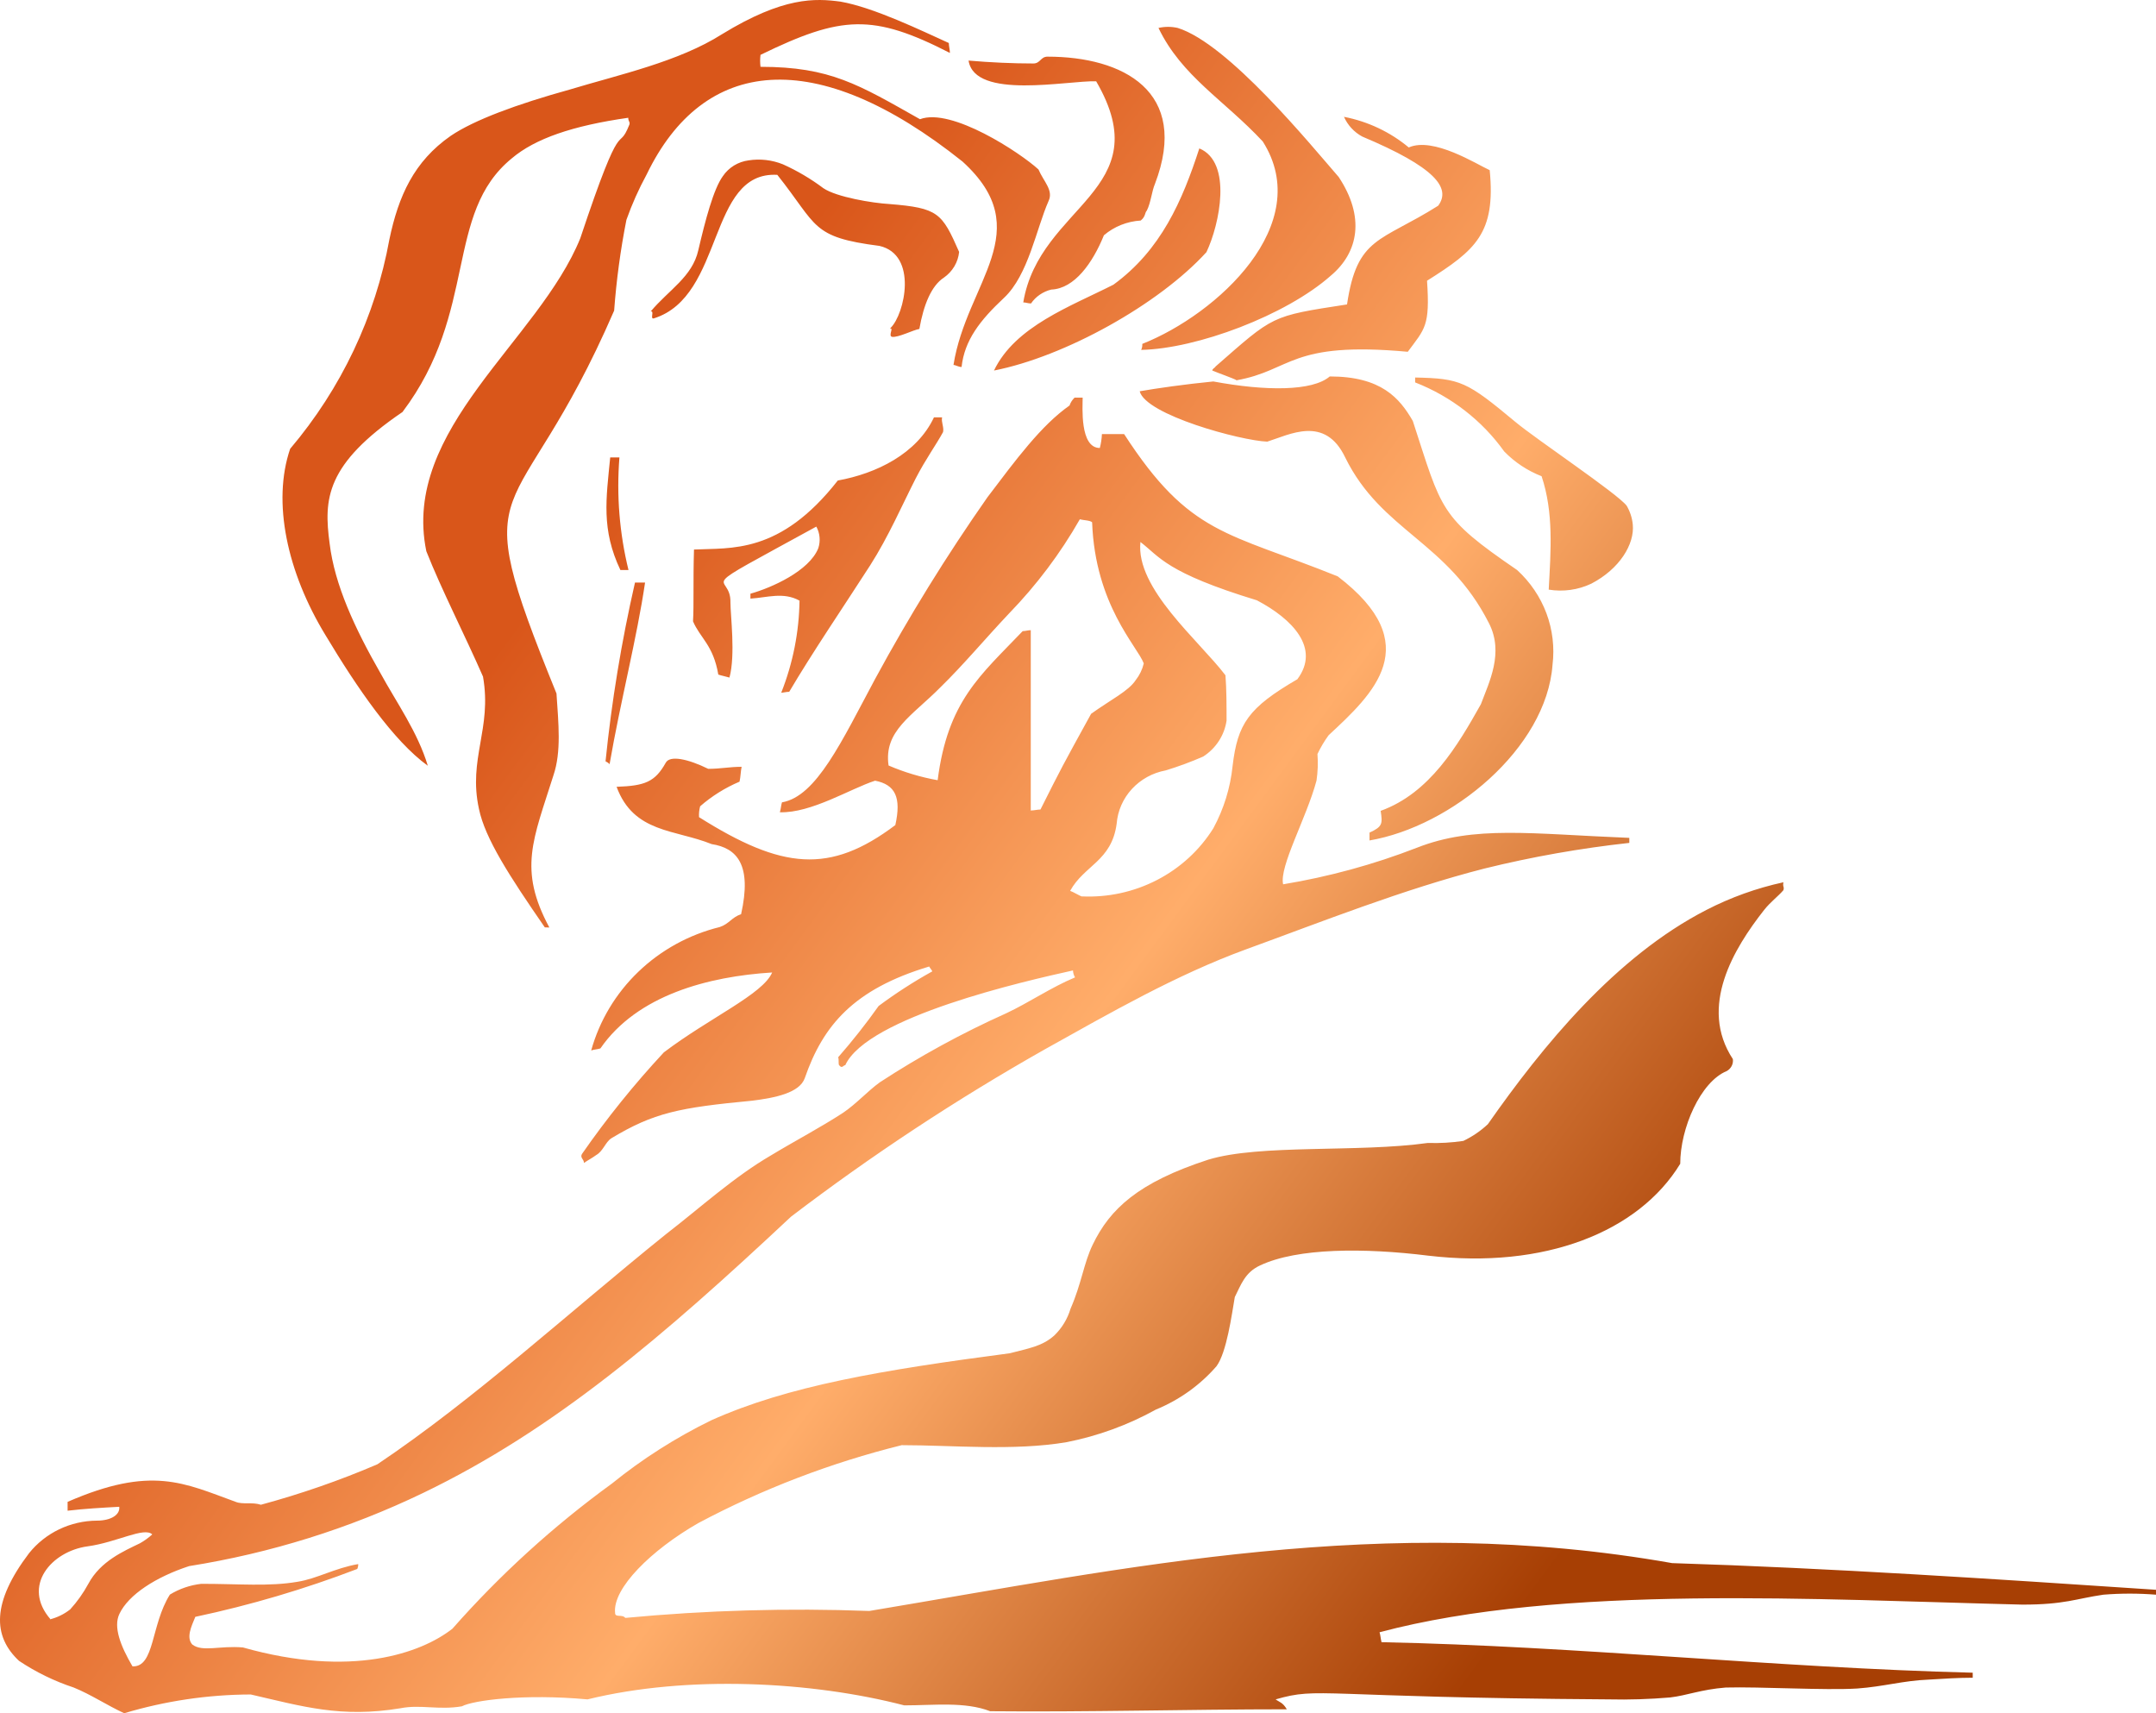 <svg xmlns="http://www.w3.org/2000/svg" width="73" height="58" viewBox="0 0 73 58" fill="none">
  <path fill-rule="evenodd" clip-rule="evenodd" d="M46.37 28.454V28.187C46.814 27.984 46.814 27.887 46.748 27.45C48.409 26.85 49.352 25.247 50.141 23.841C50.415 23.104 50.931 22.104 50.415 21.099C49.011 18.325 46.781 17.993 45.547 15.486C44.862 14.048 43.661 14.716 42.909 14.951C42.016 14.919 38.793 14.048 38.589 13.246C39.171 13.145 40.097 13.011 41.082 12.914C42.864 13.246 44.442 13.246 45.024 12.744C46.773 12.744 47.391 13.481 47.836 14.25C48.829 17.292 48.729 17.491 51.367 19.297C51.811 19.702 52.151 20.204 52.36 20.761C52.568 21.318 52.639 21.916 52.567 22.505C52.359 25.34 49.14 27.984 46.361 28.454H46.37ZM4.208 58C3.626 57.733 3.078 57.364 2.496 57.129C1.84 56.912 1.216 56.608 0.644 56.226C-0.249 55.392 -0.283 54.254 0.984 52.581C1.257 52.24 1.605 51.964 2.003 51.773C2.401 51.582 2.838 51.482 3.282 51.479C3.763 51.479 4.071 51.277 4.038 51.01C3.456 51.042 2.87 51.074 2.289 51.143V50.843C5.134 49.604 6.231 50.208 7.98 50.843C8.22 50.941 8.528 50.843 8.835 50.941C10.181 50.577 11.499 50.12 12.777 49.572C16.067 47.364 19.224 44.46 22.547 41.783C23.714 40.884 24.844 39.847 26.111 39.11C26.942 38.608 27.773 38.175 28.545 37.672C28.99 37.373 29.376 36.939 29.791 36.639C31.152 35.751 32.583 34.97 34.07 34.303C34.855 33.934 35.578 33.432 36.4 33.088C36.357 33.016 36.333 32.935 36.33 32.853C34.668 33.221 29.372 34.424 28.62 36.06C28.549 36.06 28.516 36.194 28.412 36.06C28.379 36.028 28.412 35.862 28.379 35.793C28.866 35.237 29.324 34.657 29.75 34.056C30.328 33.626 30.934 33.235 31.565 32.885C31.565 32.853 31.465 32.751 31.465 32.719C28.894 33.489 27.864 34.724 27.249 36.498C27.075 36.996 26.252 37.166 25.463 37.263C22.996 37.498 22.14 37.668 20.699 38.535C20.495 38.669 20.424 38.968 20.188 39.102C20.051 39.203 19.914 39.272 19.772 39.369C19.772 39.236 19.635 39.203 19.702 39.07C20.543 37.86 21.47 36.71 22.477 35.627C24.022 34.456 25.837 33.655 26.144 32.922C23.988 33.055 21.575 33.687 20.329 35.493C20.225 35.526 20.121 35.526 20.017 35.562C20.298 34.552 20.849 33.632 21.614 32.898C22.379 32.163 23.33 31.64 24.371 31.383C24.682 31.281 24.786 31.046 25.093 30.949C25.467 29.276 24.956 28.709 24.096 28.576C22.85 28.073 21.459 28.207 20.877 26.636C21.837 26.603 22.177 26.47 22.539 25.826C22.676 25.558 23.295 25.692 23.98 26.028C24.396 26.028 24.699 25.959 25.11 25.959C25.077 26.125 25.077 26.296 25.04 26.462C24.552 26.669 24.102 26.95 23.706 27.296C23.674 27.416 23.661 27.54 23.669 27.664C26.481 29.434 28.093 29.605 30.315 27.932C30.523 26.996 30.315 26.563 29.63 26.429C28.799 26.697 27.47 27.531 26.406 27.498C26.444 27.365 26.444 27.264 26.477 27.162C27.644 26.964 28.5 25.093 29.63 22.986C30.778 20.868 32.048 18.814 33.434 16.834C34.394 15.567 35.25 14.404 36.213 13.728C36.248 13.627 36.306 13.535 36.384 13.461H36.658C36.658 13.76 36.554 15.166 37.239 15.166C37.279 15.012 37.303 14.854 37.31 14.696H38.062C40.292 18.139 41.559 18.005 45.294 19.512C48.314 21.816 46.494 23.489 44.986 24.89C44.84 25.09 44.714 25.303 44.608 25.526C44.631 25.827 44.62 26.13 44.575 26.429C44.234 27.697 43.308 29.337 43.445 29.937C44.993 29.681 46.51 29.267 47.969 28.701C49.921 27.932 51.84 28.232 55.167 28.365V28.535C53.515 28.716 51.878 29.005 50.266 29.402C47.524 30.103 44.745 31.208 42.174 32.144C39.811 33.011 37.605 34.282 35.387 35.518C32.389 37.213 29.515 39.107 26.784 41.188C22.431 45.266 18.763 48.405 14.322 50.544C11.824 51.747 9.156 52.581 6.405 53.018C5.275 53.387 4.349 53.986 4.042 54.638C3.834 55.076 4.075 55.712 4.486 56.412C5.242 56.445 5.105 55.007 5.753 53.982C6.075 53.785 6.439 53.661 6.816 53.618C8.088 53.618 9.114 53.715 10.073 53.549C10.725 53.448 11.344 53.083 12.129 52.95C12.131 53.007 12.12 53.063 12.096 53.115C10.315 53.797 8.482 54.339 6.613 54.736C6.476 55.068 6.301 55.436 6.509 55.671C6.854 55.938 7.435 55.704 8.225 55.772C11.893 56.809 14.256 55.971 15.319 55.137C16.929 53.31 18.74 51.663 20.719 50.224C21.751 49.389 22.877 48.672 24.076 48.085C26.68 46.915 29.87 46.38 34.19 45.813C34.838 45.643 35.287 45.578 35.698 45.21C35.957 44.959 36.145 44.648 36.247 44.306C36.625 43.44 36.691 42.772 36.998 42.136C37.584 40.921 38.544 40.029 40.907 39.26C42.656 38.725 45.979 39.025 48.347 38.693C48.748 38.706 49.15 38.683 49.547 38.624C49.853 38.478 50.133 38.287 50.378 38.057C52.227 35.416 54.694 32.387 57.78 30.803C58.602 30.38 59.478 30.065 60.385 29.868C60.352 30.038 60.422 30.001 60.385 30.135C60.214 30.337 59.94 30.54 59.733 30.803C58.707 32.107 57.506 34.08 58.673 35.854C58.684 35.934 58.67 36.015 58.633 36.087C58.596 36.159 58.538 36.219 58.466 36.259C57.577 36.623 56.891 38.195 56.891 39.398C55.483 41.706 52.297 42.974 48.355 42.508C46.195 42.241 43.931 42.241 42.664 42.84C42.149 43.075 42.012 43.509 41.809 43.91C41.705 44.513 41.535 45.781 41.19 46.251C40.633 46.892 39.928 47.396 39.133 47.721C38.194 48.241 37.176 48.613 36.118 48.822C34.336 49.126 32.242 48.924 30.531 48.924C28.13 49.52 25.815 50.407 23.64 51.564C22.061 52.468 20.732 53.772 20.827 54.606C20.827 54.772 21.068 54.638 21.172 54.772C23.918 54.512 26.678 54.434 29.434 54.537C38.24 53.067 46.88 51.196 56.617 52.917C62.017 53.087 67.48 53.452 73 53.82V53.986C72.407 53.938 71.811 53.938 71.218 53.986C70.292 54.12 69.914 54.322 68.477 54.322C61.618 54.156 52.846 53.622 46.71 55.258C46.743 55.359 46.743 55.456 46.777 55.594C53.423 55.728 60.144 56.461 66.794 56.627V56.797C66.317 56.797 65.801 56.83 65.286 56.862C64.456 56.894 63.778 57.097 62.889 57.162C61.793 57.23 59.596 57.097 58.432 57.129C57.577 57.198 57.128 57.397 56.547 57.465C55.856 57.524 55.163 57.546 54.47 57.53C44.563 57.465 44.7 57.097 43.192 57.53C43.329 57.631 43.433 57.631 43.57 57.866C40.247 57.866 36.816 57.964 33.526 57.931C32.67 57.599 31.607 57.733 30.618 57.733C27.503 56.923 23.287 56.696 19.893 57.53C17.733 57.332 16.017 57.563 15.639 57.765C14.85 57.899 14.235 57.696 13.562 57.83C11.539 58.166 10.239 57.765 8.49 57.364C7.037 57.369 5.593 57.583 4.204 58H4.208ZM1.716 54.825C0.719 53.687 1.749 52.516 2.962 52.35C3.954 52.216 4.881 51.682 5.155 51.945C5.029 52.06 4.889 52.161 4.74 52.245C4.191 52.512 3.402 52.848 2.991 53.618C2.822 53.93 2.616 54.221 2.376 54.484C2.175 54.643 1.941 54.758 1.691 54.821L1.716 54.825ZM34.901 27.45V21.334C34.797 21.334 34.726 21.366 34.627 21.366C33.185 22.873 32.089 23.74 31.748 26.413C31.176 26.311 30.618 26.144 30.086 25.915C29.916 24.744 30.876 24.242 31.835 23.274C32.624 22.505 33.376 21.601 34.166 20.767C35.098 19.806 35.903 18.735 36.562 17.58C36.666 17.612 36.907 17.612 36.978 17.681C37.081 20.488 38.519 21.889 38.727 22.46C38.678 22.666 38.584 22.859 38.452 23.027C38.211 23.396 37.597 23.695 36.944 24.165C35.952 25.967 35.952 25.967 35.229 27.405C35.125 27.405 35.025 27.438 34.888 27.438L34.901 27.45ZM36.65 30.358C36.546 30.325 36.338 30.192 36.234 30.159C36.712 29.288 37.638 29.155 37.809 27.887C37.843 27.45 38.025 27.036 38.325 26.71C38.626 26.383 39.028 26.162 39.47 26.081C39.903 25.949 40.327 25.792 40.741 25.611C40.953 25.474 41.133 25.295 41.269 25.086C41.405 24.876 41.494 24.641 41.53 24.396C41.53 23.898 41.53 23.327 41.493 22.861C40.604 21.691 38.444 19.921 38.614 18.349C39.267 18.847 39.47 19.382 42.556 20.322C43.757 20.953 44.716 21.942 43.927 22.995C42.266 23.963 41.904 24.497 41.734 25.935C41.658 26.672 41.436 27.387 41.082 28.041C40.62 28.78 39.963 29.384 39.179 29.789C38.396 30.195 37.515 30.387 36.629 30.346L36.65 30.358ZM18.447 31.395C17.247 29.657 16.424 28.385 16.217 27.385C15.843 25.68 16.665 24.675 16.354 22.905C15.739 21.5 14.95 19.965 14.435 18.661C13.579 14.518 18.24 11.541 19.648 8.066C21.118 3.655 20.894 5.259 21.309 4.222C21.343 4.121 21.272 4.121 21.272 3.987C19.39 4.255 18.119 4.692 17.33 5.36C15.037 7.231 16.2 10.54 13.629 13.947C11.024 15.721 10.958 16.891 11.161 18.402C11.332 19.807 12.017 21.277 12.877 22.78C13.425 23.784 14.144 24.785 14.485 25.923C13.321 25.084 12.088 23.282 11.024 21.508C9.72 19.37 9.209 16.996 9.824 15.194C11.553 13.154 12.711 10.712 13.184 8.106C13.492 6.636 14.015 5.466 15.261 4.599C16.05 4.064 17.492 3.53 19.307 3.027C20.969 2.525 22.975 2.092 24.45 1.156C26.527 -0.115 27.602 -0.059 28.458 0.055C29.592 0.253 31.237 1.055 32.126 1.456C32.126 1.557 32.163 1.691 32.163 1.792C29.555 0.456 28.495 0.52 25.75 1.857C25.733 1.991 25.733 2.127 25.75 2.262C28.117 2.262 29.073 2.865 31.15 4.036C32.213 3.631 34.544 5.17 35.162 5.737C35.333 6.142 35.678 6.442 35.503 6.806C35.088 7.746 34.818 9.313 33.995 10.083C33.173 10.852 32.658 11.521 32.558 12.424C32.454 12.424 32.35 12.355 32.284 12.355C32.728 9.548 35.162 7.811 32.591 5.47C27.607 1.492 23.814 1.93 21.895 5.907C21.626 6.401 21.397 6.914 21.21 7.442C21.009 8.458 20.871 9.484 20.794 10.516C17.434 18.272 15.652 15.632 18.842 23.477C18.908 24.481 19.012 25.449 18.738 26.251C18.053 28.426 17.538 29.426 18.601 31.399L18.447 31.395ZM34.647 10.237C35.196 6.928 39.275 6.462 37.115 2.752C36.155 2.72 33.002 3.388 32.795 2.051C33.551 2.116 34.303 2.149 34.988 2.149C35.229 2.149 35.229 1.918 35.47 1.918C38.008 1.918 40.305 3.084 39.105 6.227C39.001 6.462 38.967 6.863 38.83 7.13C38.76 7.195 38.793 7.333 38.623 7.466C38.162 7.494 37.724 7.669 37.377 7.965C36.998 8.9 36.384 9.771 35.594 9.803C35.314 9.872 35.07 10.039 34.909 10.273C34.805 10.273 34.739 10.237 34.635 10.237H34.647ZM30.157 11.099C30.635 10.63 31.083 8.625 29.779 8.325C27.449 8.025 27.702 7.657 26.319 5.919C23.951 5.786 24.537 10.03 22.136 10.779C21.999 10.812 22.169 10.512 22.032 10.544C22.651 9.807 23.44 9.374 23.644 8.471C23.885 7.438 24.159 6.401 24.475 5.964C24.573 5.819 24.701 5.697 24.851 5.604C25.002 5.512 25.171 5.452 25.347 5.429C25.74 5.368 26.142 5.415 26.51 5.563C26.997 5.782 27.456 6.054 27.881 6.373C28.329 6.673 29.542 6.875 30.111 6.907C31.773 7.041 31.893 7.207 32.475 8.528C32.458 8.7 32.403 8.867 32.314 9.017C32.225 9.167 32.104 9.297 31.96 9.398C31.544 9.666 31.274 10.302 31.129 11.136C30.925 11.168 30.41 11.435 30.203 11.403C30.066 11.371 30.273 11.071 30.136 11.136L30.157 11.099ZM38.639 11.845C38.669 11.781 38.682 11.712 38.677 11.642C41.211 10.638 44.538 7.592 42.756 4.789C41.451 3.388 40.014 2.586 39.225 0.946C39.439 0.897 39.663 0.897 39.877 0.946C41.589 1.48 44.367 4.89 45.327 5.992C46.216 7.333 46.012 8.536 45.053 9.338C43.541 10.674 40.525 11.808 38.639 11.845ZM33.655 12.545C34.373 11.043 36.259 10.37 37.7 9.637C39.308 8.467 40.031 6.802 40.608 5.024C41.738 5.494 41.294 7.6 40.849 8.536C39.237 10.306 36.051 12.075 33.65 12.545H33.655ZM41.879 12.877C41.779 12.813 41.194 12.61 41.048 12.545C41.048 12.476 41.152 12.444 41.152 12.412C43.142 10.674 43.005 10.707 45.609 10.306C45.95 8.001 46.739 8.199 48.696 6.964C49.14 6.361 48.592 5.66 46.124 4.623C45.848 4.473 45.631 4.238 45.506 3.955C46.316 4.112 47.071 4.469 47.699 4.992C48.53 4.623 49.996 5.559 50.44 5.761C50.648 7.9 49.963 8.467 48.318 9.504C48.422 11.043 48.247 11.124 47.666 11.909C43.653 11.541 43.757 12.545 41.85 12.877H41.879ZM21.006 19.297C20.354 17.924 20.524 16.891 20.661 15.486H20.973C20.871 16.764 20.974 18.05 21.28 19.297H21.006ZM52.438 19.965C52.509 18.629 52.609 17.357 52.197 16.122C51.718 15.935 51.286 15.649 50.931 15.283C50.181 14.234 49.133 13.421 47.915 12.946V12.78C49.456 12.813 49.664 12.914 51.309 14.283C52.027 14.882 54.736 16.689 55.076 17.118C55.191 17.313 55.262 17.53 55.284 17.754C55.35 18.422 54.839 19.26 53.88 19.759C53.433 19.971 52.929 20.041 52.438 19.961V19.965ZM26.456 23.44C26.848 22.448 27.056 21.396 27.071 20.334C26.522 20.03 25.974 20.232 25.409 20.265V20.099C26.132 19.896 27.399 19.329 27.706 18.56C27.746 18.439 27.761 18.312 27.749 18.187C27.738 18.061 27.701 17.938 27.64 17.827C23.253 20.232 24.761 19.297 24.732 20.398C24.732 20.832 24.907 22.168 24.699 22.938C24.595 22.905 24.425 22.873 24.321 22.837C24.151 21.836 23.706 21.601 23.465 21.034C23.498 20.467 23.465 19.698 23.498 18.604C24.744 18.54 26.406 18.774 28.367 16.267C29.671 16.032 31.042 15.364 31.623 14.129H31.898C31.864 14.295 31.968 14.461 31.931 14.627C31.694 15.064 31.349 15.53 31.004 16.198C30.56 17.069 30.082 18.171 29.463 19.139C28.537 20.577 27.511 22.083 26.722 23.42C26.618 23.42 26.514 23.452 26.448 23.452L26.456 23.44ZM20.64 25.87C20.602 25.829 20.555 25.796 20.503 25.773C20.71 23.738 21.043 21.718 21.5 19.722H21.841C21.567 21.593 21.01 23.732 20.64 25.87Z" fill="url(#paint0_linear_286_130)"/>
  <defs>
    <linearGradient id="paint0_linear_286_130" x1="0.017" y1="14.558" x2="63.878" y2="61.676" gradientUnits="userSpaceOnUse">
      <stop offset="0.226" stop-color="#D9561A"/>
      <stop offset="0.525" stop-color="#FFAD6A"/>
      <stop offset="0.821" stop-color="#A73F04"/>
    </linearGradient>
  </defs>
</svg>

